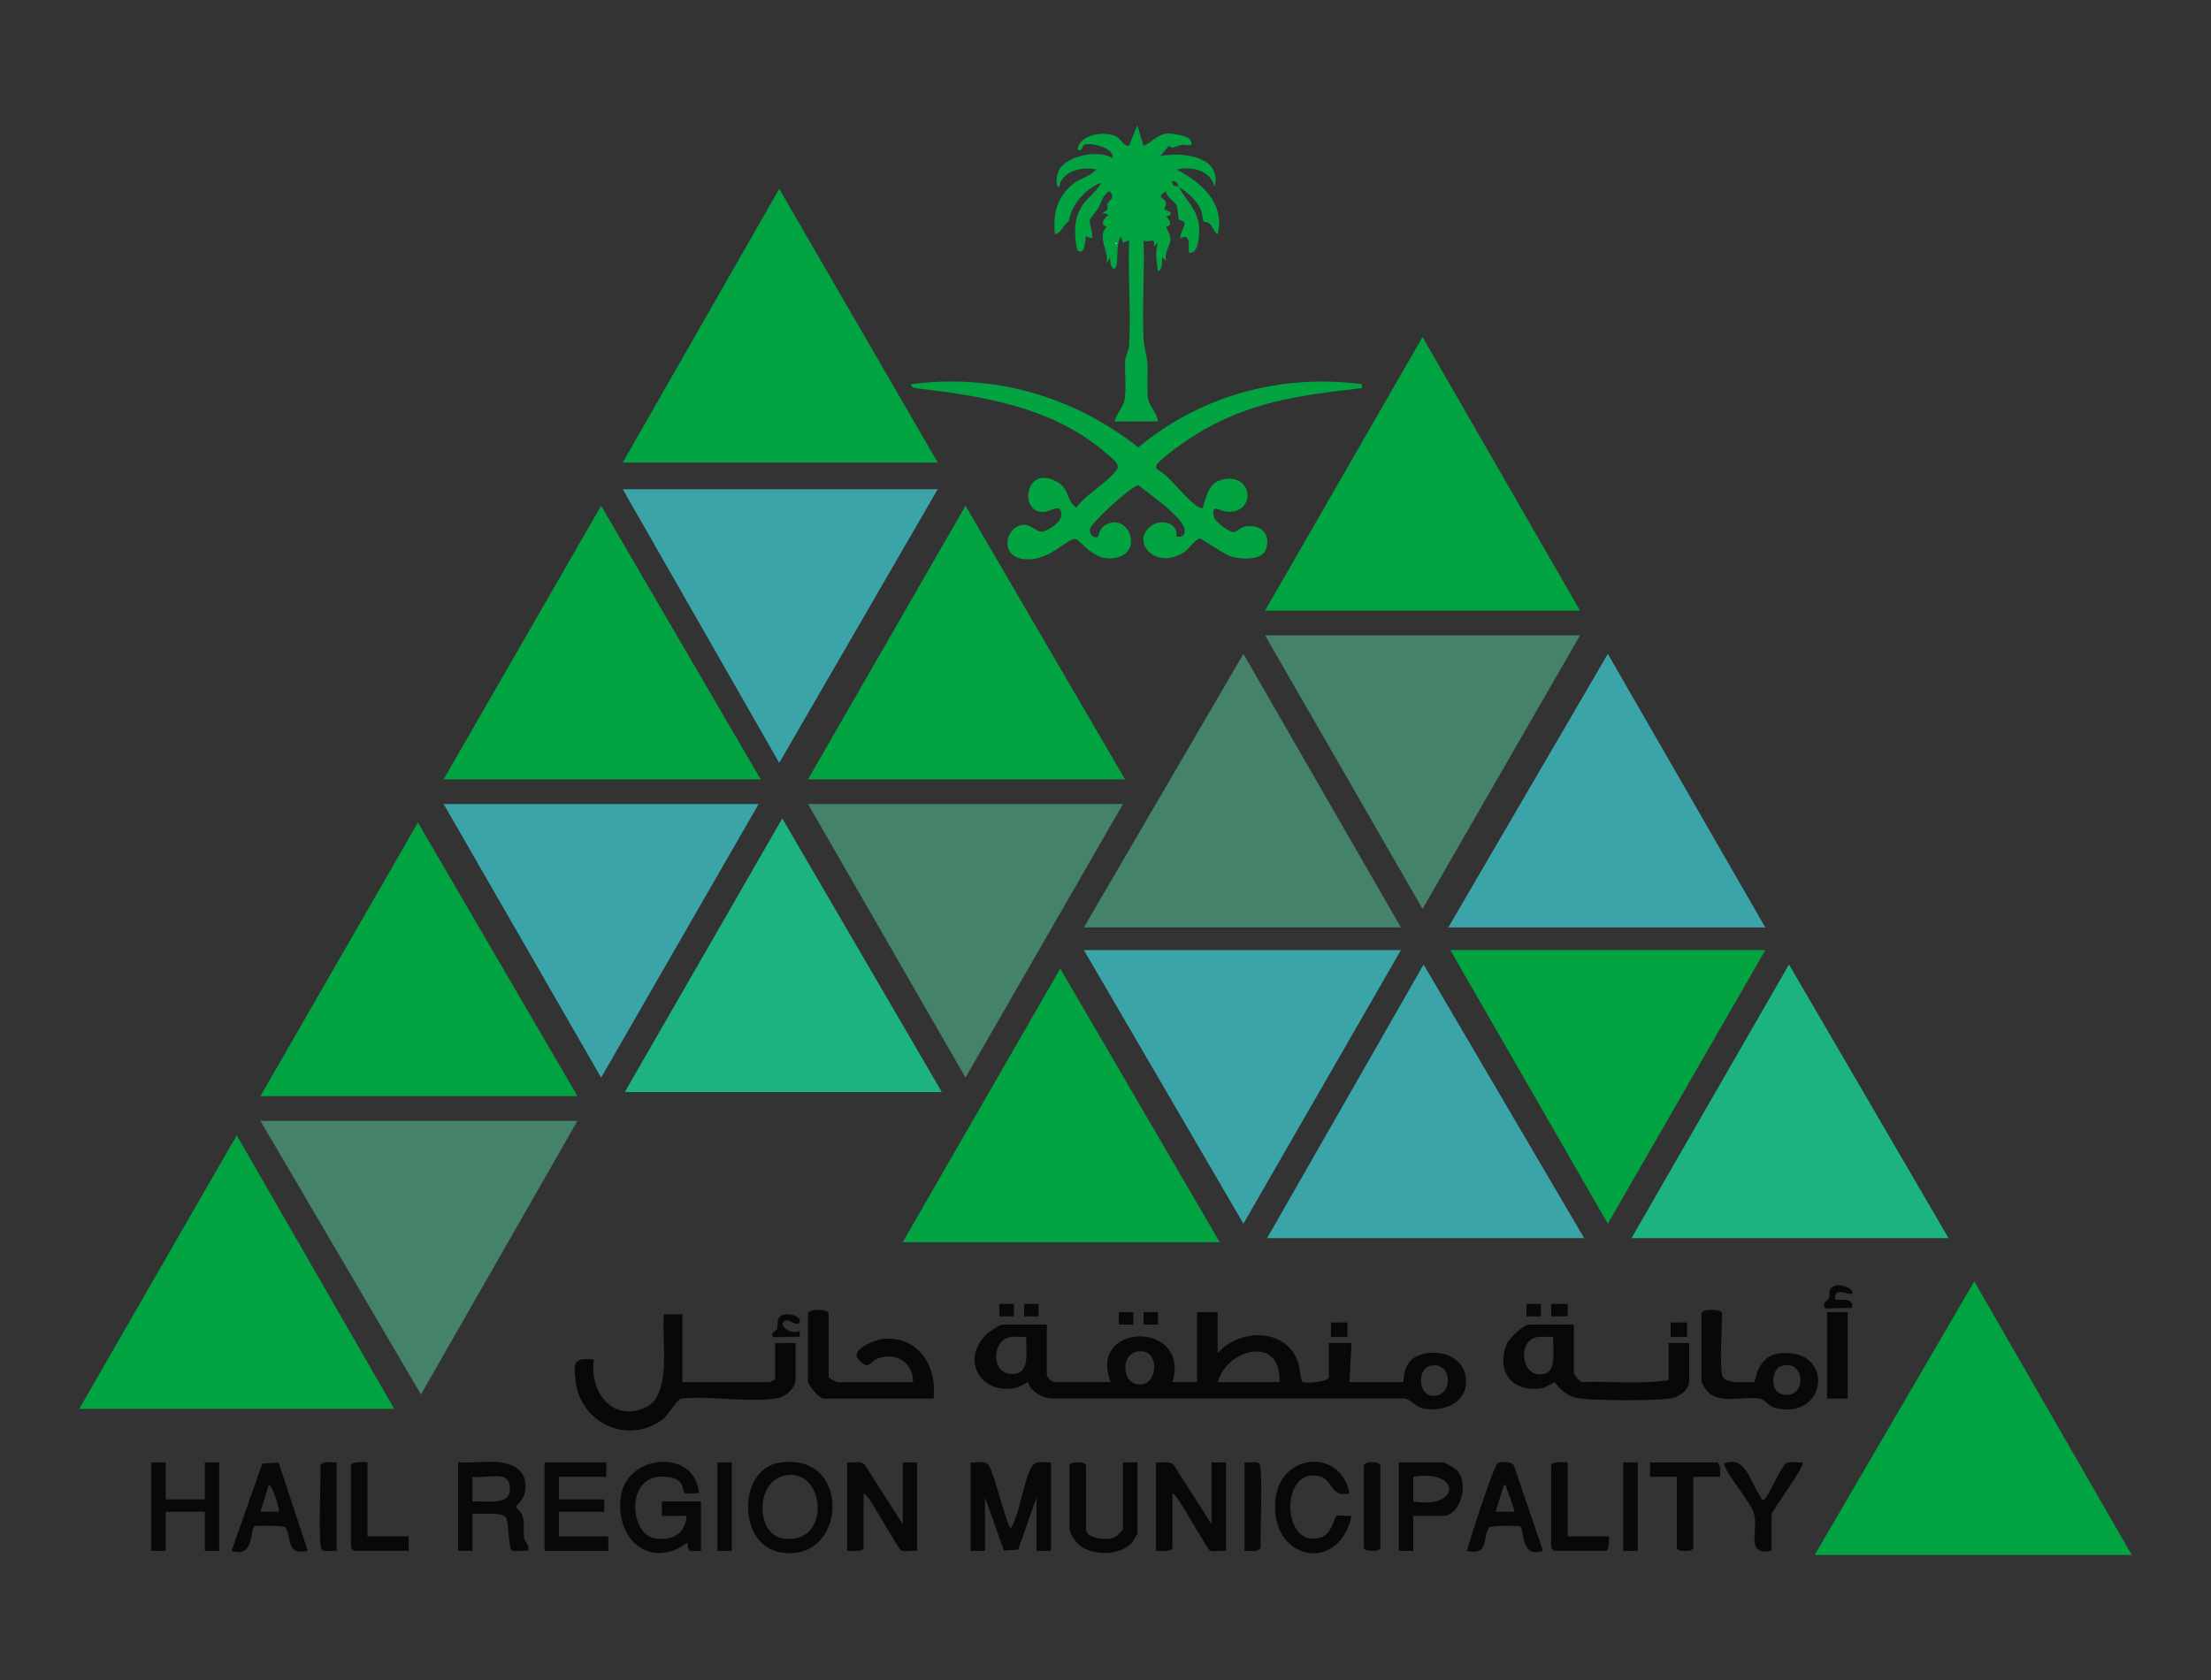 <?xml version="1.0" encoding="UTF-8"?>
<svg id="Layer_1" data-name="Layer 1" xmlns="http://www.w3.org/2000/svg" viewBox="0 0 540.9 411.1">
  <rect x="0" y="0" width="540.9" height="411.1" fill="#333333" stroke="none"/>
  <defs>
    <style>
      .cls-1 {
        fill: #02a442;
      }

      .cls-2 {
        fill: #448269;
      }

      .cls-3 {
        fill: #1db281;
      }

      .cls-4 {
        fill: #3ba4a8;
      }

      .cls-5 {
        fill: #080808;
      }

      .cls-6 {
        fill: #fdfdfd;
      }
    </style>
  </defs>
  <g id="CiHD09.tif">
    <g>
      <polygon class="cls-1" points="298.4 303.97 220.84 303.97 259.38 237.01 298.4 303.97"/>
      <polygon class="cls-1" points="96.44 344.74 19.39 344.74 57.91 277.8 96.44 344.74"/>
      <polygon class="cls-2" points="386.54 155.46 348.01 222.4 309.48 155.46 386.54 155.46"/>
      <polygon class="cls-1" points="141.27 268.22 63.71 268.22 102.24 201.26 141.27 268.22"/>
      <polygon class="cls-2" points="274.73 196.74 236.2 263.68 197.67 196.74 274.73 196.74"/>
      <polygon class="cls-4" points="185.59 196.74 147.06 263.68 108.53 196.74 185.59 196.74"/>
      <polygon class="cls-1" points="431.87 232.48 393.34 299.43 354.81 232.48 431.87 232.48"/>
      <polygon class="cls-4" points="342.72 232.48 304.19 299.43 265.16 232.48 342.72 232.48"/>
      <polygon class="cls-2" points="342.72 226.94 265.16 226.94 304.19 160 342.72 226.94"/>
      <polygon class="cls-4" points="431.87 226.94 354.31 226.94 393.34 160 431.87 226.94"/>
      <polygon class="cls-3" points="399.13 302.96 437.66 236 476.69 302.96 399.13 302.96"/>
      <polygon class="cls-4" points="387.55 302.96 309.99 302.96 348.27 236.01 387.55 302.96"/>
      <polygon class="cls-3" points="152.85 267.22 191.38 200.26 230.41 267.22 152.85 267.22"/>
      <polygon class="cls-1" points="275.23 190.7 197.67 190.7 236.2 123.75 275.23 190.7"/>
      <polygon class="cls-1" points="186.09 190.7 108.53 190.7 147.06 123.75 186.09 190.7"/>
      <polygon class="cls-1" points="521.51 380.49 443.95 380.49 482.99 313.54 521.51 380.49"/>
      <polygon class="cls-2" points="141.27 274.27 102.98 341.22 63.71 274.27 141.27 274.27"/>
      <polygon class="cls-1" points="386.54 149.42 309.48 149.42 348.01 82.47 386.54 149.42"/>
      <polygon class="cls-1" points="229.4 113.17 152.35 113.17 190.63 46.22 229.4 113.17"/>
      <polygon class="cls-4" points="229.4 119.71 190.63 186.67 152.35 119.71 229.4 119.71"/>
      <path class="cls-1" d="M333.15,94.04c.07,1.15.18.9-.74,1.01-14.95,1.76-26.85,3.25-40.01,11.36-1.74,1.07-8.66,5.85-9.39,7.27-.3.59-.24.83.25,1.27,3.21,1.69,7.44,8.15,10.36,9.29.91.35.65-.32.79-.69,1.14-2.91,1.39-5.74,5.27-6.32,7.24-1.08,7.41,8.9.09,7.92-1.4-.19-3.46-2-2.81,1.26.26,1.32,3.6,3.73,4.78,3.79.76.04,1.68-1.18,2.96-1.39,3.69-.63,6.25,1.85,5.04,5.54-.95,2.89-6.08,2.53-8.45,1.84-2.01-.59-7.25-4.4-7.7-4.41-1.06,0-2.76,2.55-3.81,3.26-6.95,4.69-13.25-2.39-8.28-6.27,2.46-1.92,6.71-.97,6.31,2.53,1.34.2,2.17-.28,2.02-1.73-.29-2.88-8.9-8.92-11.33-10.86-1.42,0-11.67,9.15-11.86,10.85-.15,1.31,1.1,2.33,2.01,1.72.15-.1.23-2.01,1.9-2.89,6.01-3.2,9.77,8.18.81,8.26-4.27.04-7.37-4.88-8.39-4.78-2.3.22-6.14,5.14-11.68,5-7.15-.18-5.39-8.21-.92-8.45,1.88-.1,3.47,1.97,4.7,1.67,1.51-.37,4.57-2.25,4.58-4.08.03-3.12-2.57-.79-4.35-.73-6.19.21-4.46-11.82,3.32-7.36,3.29,1.89,2.08,4.58,4.72,6.29,2.3-3.26,7.83-6.3,9.88-9.28.94-1.37-1.21-2.81-2.31-3.78-12.93-11.41-29.9-14.15-46.34-16.11-.75-.09-1.55-.1-1.74-1.02,20.25-2.71,39.73,2.94,55.65,15.45,15.24-12.69,34.93-18.07,54.65-15.46Z"/>
      <path class="cls-5" d="M297.9,321.08v10.07c5.3-6.16,16.79-6.32,19.68,2.23.34,1.01.63,4.49,1.04,4.75.79.49,6.48.03,6.48-1.19v-8.31h5.54s-.51,9.57-.51,9.57h13.09c.41,0-.39-5.18,4.16-6.66,5.09-1.66,11.23.56,11.27,6.5.03,5.47-5.93,7.54-10.53,6.59-1.87-.39-2.78-2.2-4.62-2.43l-86.61-.02c-2.05-.33-3.52-1.17-4.84-2.74-.39-.46-.45-1.21-.5-1.25-.13-.1-2.14,1.24-2.87,1.39-9.06,1.87-13.55-6.97-7.46-12.99.63-.63,3.37-2.5,4.05-2.5h10.83v12.33c0,.52,1.24,1.76,1.76,1.76h13.85c-5.74-14.81,19.65-15,15.11,0h6.04s0-17.11,0-17.11h5.04ZM251.06,327.12c-1.37.07-2.82-.19-4.18.11-4.14.91-4.67,9.04.89,8.98,4.53-.05,3.09-6.15,3.29-9.09ZM278.12,330.74c-4.32.87-3.55,8.82,1.37,7.97,4.05-.7,4.07-9.07-1.37-7.97ZM313.01,338.2c.56-11.5-12.77-8.39-15.11,0h15.11ZM349.63,334.28c-3,.89-2.76,7.94,1.68,7.23s3.71-8.82-1.68-7.23Z"/>
      <path class="cls-1" d="M288.33,45.71c2.27,4.06,5.28,6.04,5.04,11.31-.08,1.82-.46,5.18-2.52,4.81-.08-2,.34-4.88-2.01-3.53-.36-1.11,1.15-3,.96-3.74-.14-.54-1.14-.59-1.35-.9-.36-.56-.18-2.43-.66-3.52-.28-.64-2.58-2.03-2.49-3.41-2.77,1.84-.38,1.43-.06,2.87.14.61-.46,1.44-.37,1.6.2.34,3.17.9.44,1.81,2.19,2.28-.01,2.34,0,2.51.06.58,1.05,1.72,1.03,3.05-.03,1.59-1.66,3.32-1.03,5.27l-1-1c-.07.97.2,3.17-1.01,3.52-.43-2.51-.73-4.54-.01-7.04l-1,1c.38-2.62-.92-.67-2.52-1.51.27,7.95-.37,15.99-.02,23.94.09,1.97.78,4.05.93,6.02.16,2.24-.19,6.83.2,8.94.31,1.65,2.31,3.57,2.42,5.41h-10.58c.34-2,2.11-3.3,2.41-5.42.45-3.06,0-6.39.13-9.4.05-1.17.92-2.4,1-4.04.41-8.4-.34-17.03-.03-25.44l-1.5.51-.5-1.51c-1.37,1.88-.52,6.24-1.26,7.56-.85,1.53-1.7-1.75-1.27-2.52l-1,1.51c.51-3.03-1.46-4.55-.79-7.58.12-.52.71-.97.79-1.24.06-.2-2.36-.45.49-3.01l-1.5-.49c2.2-.87.84-1.39,1.24-2.24.47-.99,2.07-1.22.52-3.05-1.84,1.04-1.95,2.8-2.78,4.17-.22.37-1.97,2.54-2.01,2.72-.32,1.34.84,3.2.5,4.68l-1.5-.51c-.26,1.21-.16,4.64-1.99,3.51-.23-.15-.52-2.19-.56-2.72-.27-3.68,0-5.99,2.13-9,.51-.72,4.52-4.32,3.94-4.87-3.73,1.61-7.09,5.31-7.71,9.41-1.5.81-1.43,2.64-3.36,3.17-.64-5.06.59-9.45,4.78-12.58,1.67-1.25,3.89-1.6,5.28-3.28-3.35-.76-8.43.33-9.07,4.28-.95-.02-.53-2.59-.39-3.16,1.04-4.39,9.95-6.17,13.49-3.88.4-2.6-5.27-3.82-6.82-3.36-.86.26-.3,1.78-1.74,1.34.32-3.85,6.64-4.75,9.53-3.23,1.11.58,1.63,2.34,3.05,2.23l2.01-5.03,1.52,5.03c2.22-.86,3.17-2.77,5.85-3,1.15-.1,4.92.54,5.5,1.47,1.32,2.13-.76,1.14-2.02,1.29-.55.06-1.29.48-2.03.66-.33.08-.9-.41-1.18-.31-.15.05-1.62,2.05-2.09,2.41,5.24-1.05,15.32-.1,13.35,7.56-.82-4.15-5.76-5.1-9.31-4.29,6.1,3.18,11.95,8.25,10.06,15.86-1.01-.65-1.04-1.76-2.03-2.66-.45-.41-1.24-.29-1.37-.45-.26-.31-.33-2.13-.75-3.06-.97-2.15-3.43-4.36-5.42-5.41-.28-.51.16-1.23-1.51-1.51-.27,1.41.86,1.17,1.51,1.51ZM272.97,59.3v.5c.33-.17.33-.34,0-.5Z"/>
      <path class="cls-5" d="M166.95,321.59v16.61h21.4c.17,0,.76-.67,1.26-.5v-9.06h5.04v8.81c0,2.11-2.36,4.29-4.4,4.66-6.82,1.24-16.42-.68-23.56.12-1.2.23-2.98,3.85-4.53,5.04-8.3,6.36-20.14,1.14-21.35-9.36-.52-4.5-.49-5.82,4.48-5.23-1.17,7.59,4.31,15.39,12.54,11.78,6.74-2.96,3.96-16.82,4.58-22.86h4.54Z"/>
      <path class="cls-5" d="M385.03,324.1v11.83c0,.43,1.5,2.39,2.28,2.26,6.93-.26,14.07.61,20.89-.49v-9.06h5.04v9.31c0,2.24-2.64,4.04-4.77,4.29-4.62.55-17.49.51-22.11-.07-4.02-.51-5.72-3.89-6.09-3.92-.19-.02-2.04,1.26-3.06,1.43-7.11,1.15-11.31-3.98-8.65-10.66.64-1.6,4.15-4.91,5.66-4.91h10.83ZM379.99,327.12c-1.37.08-2.82-.19-4.18.11-4.82,1.07-3.57,10.66,2.31,8.85,2.77-.85,1.66-6.71,1.86-8.96Z"/>
      <path class="cls-5" d="M223.36,338.2c.12-4.97-4.5-7.56-8.93-5.65-1.78.77-1.83,2.87-4.42.11-2.17-2.32,3.87-4.82,6.04-5.03,8.66-.83,13.25,6.72,12.34,14.6h-26.94c-.94,0-3.78-3.23-3.78-4.28v-16.61c0-1.1,5.04-1.1,5.04,0v15.61c0,.22,1.98,1.26,2.27,1.26h18.38Z"/>
      <path class="cls-5" d="M237.46,357.83c1.49.15,3.47-.61,4.49.8,1.16,1.59,4.52,15.32,5.33,15.32,2.3-3.55,3.15-12.31,5.33-15.32,1.02-1.4,3-.64,4.49-.8v21.65h-3.53v-13.09l-4.48,12.79-3.51.23-4.6-13.02v13.09h-3.53v-21.65Z"/>
      <path class="cls-5" d="M421.29,336.44c.42,2.45,5.81,1.62,7.75,1.79.63-.17.54-6.53,6.58-7.1,13.3-1.25,11.5,16.48-1.27,13.4-1.86-.45-2.43-2.04-3.75-2.29-3.84-.73-9.84,1.5-12.87-1.74-.42-.45-1.48-2.09-1.48-2.55v-16.61c0-1.1,5.04-1.1,5.04,0,0,4.15-.63,11.42,0,15.1ZM435.74,334.27c-2.34.72-2.76,6.03,0,6.84,6.36,1.87,6.24-8.76,0-6.84Z"/>
      <path class="cls-5" d="M220.84,372.94v-15.1h3.53v21.65c-1.04-.19-3.15.35-3.93-.1-.55-.32-5.67-9.25-6.64-10.73-.72-1.09-1.44-2.56-2.53-3.26v13.34c0,.97-3.21.8-4.03.76v-21.65c1.42.13,3.14-.46,4.28.51l9.32,14.6Z"/>
      <path class="cls-5" d="M296.39,372.94v-15.1h3.53v21.65c-1.04-.19-3.15.35-3.93-.1-.55-.32-5.67-9.25-6.64-10.73-.72-1.09-1.44-2.56-2.53-3.26v13.34c0,.97-3.21.8-4.03.76v-21.65c1.42.13,3.14-.46,4.28.51l9.32,14.6Z"/>
      <path class="cls-5" d="M171.48,379.48c-2.57-.05-3.11.8-3.27-2.01-9.38,6.85-18.04-1.14-16.25-11.71,1.7-10.02,18.18-11.34,19.02-.37-.8-.15-3.04.29-3.45-.08-.66-.58-.1-3-3.08-3.7-11.7-2.75-10.84,13.76-4.27,14.82,4.15.67,7.51-1.04,7.78-5.5h-6.04s0-3.53,0-3.53h9.57v12.08Z"/>
      <path class="cls-5" d="M122.38,357.83c4.2.51,6.93,2.91,6,7.46-.39,1.89-2.21,3.16-2.21,3.36,0,.16,1.46,1.34,1.79,2.73.4,1.7,0,3.23.24,4.79.15,1.01,1.43,1.95.99,3.29-.96-.18-3.34.33-3.96-.07-.92-.58-.69-7.49-1.57-8.24-1.48-1.27-6.1-.56-8.06-.75v9.06h-3.53v-21.65c3.28.28,7.13-.39,10.32,0ZM122.88,361.36c-2-.42-5.14.3-7.3,0v6.04c2.24-.21,8.12.91,8.97-1.86.48-1.56.2-3.8-1.66-4.18Z"/>
      <path class="cls-5" d="M190.49,357.95c18.14-3.06,16.84,24.69.5,21.91-10.72-1.83-10.42-20.23-.5-21.91ZM192.52,360.95c-7.93,1.09-7.62,14.41-1.12,15.48,11.98,1.96,10.7-16.79,1.12-15.48Z"/>
      <polygon class="cls-5" points="148.32 357.83 148.32 361.36 136.73 361.36 136.73 366.89 147.81 366.89 147.81 369.92 136.73 369.92 136.73 375.96 148.82 375.96 148.82 379.48 133.21 379.48 133.21 357.83 148.32 357.83"/>
      <polygon class="cls-5" points="40.54 357.83 40.54 366.89 50.11 366.89 50.11 357.83 53.63 357.83 53.63 379.48 50.11 379.48 50.11 369.92 40.54 369.92 40.54 379.48 37.01 379.48 37.01 357.83 40.54 357.83"/>
      <path class="cls-5" d="M274.73,357.83h3.53v17.37c0,.13-1.07,1.98-1.3,2.23-2.94,3.33-9.7,3.37-13.06.54-.75-.63-2.26-3.01-2.26-3.78v-15.61c0-1.05,4.03-1.05,4.03,0v15.61c0,2.36,5.35,2.77,7.04,2,.26-.12,2.02-1.86,2.02-2v-16.36Z"/>
      <path class="cls-5" d="M377.47,379.48c-5.51,1.89-4.45-5-5.59-5.99-.29-.25-7.26-.18-7.56.25-1.74,2.5.06,6.98-5.48,5.74.77-2.69,6.51-20.73,7.53-21.41.81-.54,3.47-.53,4.01.56l7.09,20.85ZM370.42,369.91c.22-.19-1.47-4.82-1.77-5.53-.2-.48-.05-1.15-.74-1l-2.02,6.54h4.53Z"/>
      <path class="cls-5" d="M68.17,357.9l7.12,21.57c-5.55,1.24-3.74-3.24-5.48-5.74-.3-.43-7.27-.5-7.56-.25-1.14.99-.08,7.88-5.59,5.99l7.5-21.35,4.02-.23ZM68.24,369.91c.26-.24-1.4-6.22-2.51-6.54l-2.02,6.54h4.53Z"/>
      <path class="cls-5" d="M330.13,365.38c-4.97,1.3-3.68-3.72-8.03-4.31-9.11-1.23-8.38,18.08,1.01,15.16,2.75-.85,3.46-5.25,3.81-5.34.91-.25,2.64.23,3.72.04-3.15,14.56-20.36,10.7-18.58-4.23,1.35-11.29,15.96-12.29,18.07-1.32Z"/>
      <path class="cls-5" d="M345.74,370.92v8.56h-3.53v-21.65h10.83c.47,0,3.04,1.55,3.49,2.05,2.97,3.37.61,11.04-3.49,11.04h-7.3ZM345.74,367.4c11.72,1.93,11.73-7.97,0-6.05v6.05Z"/>
      <path class="cls-5" d="M433.38,379.48c-6.48,1.28-3.17-4.92-4.26-9.08-.71-2.71-7.32-10.32-7.32-12.31,5.38-2.09,6.41,4.85,8.93,8.17.21.28-.02.92.89.64.72-.22,4.13-8.11,5.3-8.81,1.02-.62,2.84-.12,4.02-.25.88.79-7.55,11.81-7.55,12.83v8.81Z"/>
      <path class="cls-5" d="M420.03,357.83c1.02.32.77,2.57.76,3.53h-6.55s0,17.37,0,17.37c0,1.05-4.03,1.05-4.03,0v-17.37h-6.55s0-3.52,0-3.52h16.37Z"/>
      <path class="cls-5" d="M89.9,357.83v18.12h10.07v3.52h-13.35c-.05,0-.76-.7-.76-.76v-20.14c0-.97,3.21-.8,4.03-.76Z"/>
      <path class="cls-5" d="M383.52,357.83v18.12h10.07c.09.71.13,3.52-.76,3.52h-12.59c-.05,0-.76-.7-.76-.76v-20.14c0-.97,3.21-.8,4.03-.76Z"/>
      <rect class="cls-5" x="446.98" y="321.08" width="5.04" height="21.14"/>
      <path class="cls-5" d="M304.45,379.48v-21.65c.98.12,2.79-.31,3.56.22,1.08.75.21,17.91.4,20.6-.44,1.34-2.8.72-3.96.83Z"/>
      <path class="cls-5" d="M82.34,357.83v21.65c-.98-.12-2.79.31-3.56-.22-1.08-.75-.21-17.91-.4-20.6.44-1.34,2.8-.72,3.96-.83Z"/>
      <path class="cls-5" d="M333.66,358.59c.39-1.25,4.03-.9,4.03,0v20.14c0,1.05-4.03,1.05-4.03,0v-20.14Z"/>
      <rect class="cls-5" x="397.12" y="357.83" width="3.53" height="21.65"/>
      <rect class="cls-5" x="175.51" y="357.83" width="3.53" height="21.65"/>
      <path class="cls-5" d="M453.02,316.55c-.61.52-4.44-1.89-4.03,1.26.09.68,4.93-.74,4.03,2.27-1.01-.17-6.32.24-6.55,0-.96-1.03.9-2.2.98-2.39.21-.51-.06-1.41.28-2.14,1.17-2.49,6.5-.02,5.29,1Z"/>
      <path class="cls-5" d="M195.66,325.62v1.51c-1.01-.16-6.32.24-6.55,0-.86-.89.88-1.59.98-1.88.27-.8-.04-1.94.49-2.83.93-1.55,5.38-.72,5.08.92s-2.4-.46-3.26-.24c-2.66.66.98,3.8,3.27,2.52Z"/>
      <rect class="cls-5" x="408.7" y="323.6" width="4.03" height="3.53"/>
      <rect class="cls-5" x="325.6" y="323.6" width="4.03" height="3.53"/>
      <rect class="cls-5" x="379.49" y="319.07" width="4.03" height="3.03"/>
      <rect class="cls-5" x="279.76" y="321.08" width="3.53" height="3.03"/>
      <rect class="cls-5" x="273.72" y="321.08" width="3.53" height="3.03"/>
      <rect class="cls-5" x="373.44" y="319.07" width="3.53" height="3.03"/>
      <rect class="cls-5" x="250.55" y="319.07" width="3.53" height="3.03"/>
      <rect class="cls-5" x="244.51" y="319.07" width="3.53" height="3.03"/>
      <path class="cls-6" d="M272.97,59.3c.33.17.33.34,0,.5v-.5Z"/>
    </g>
  </g>
</svg>